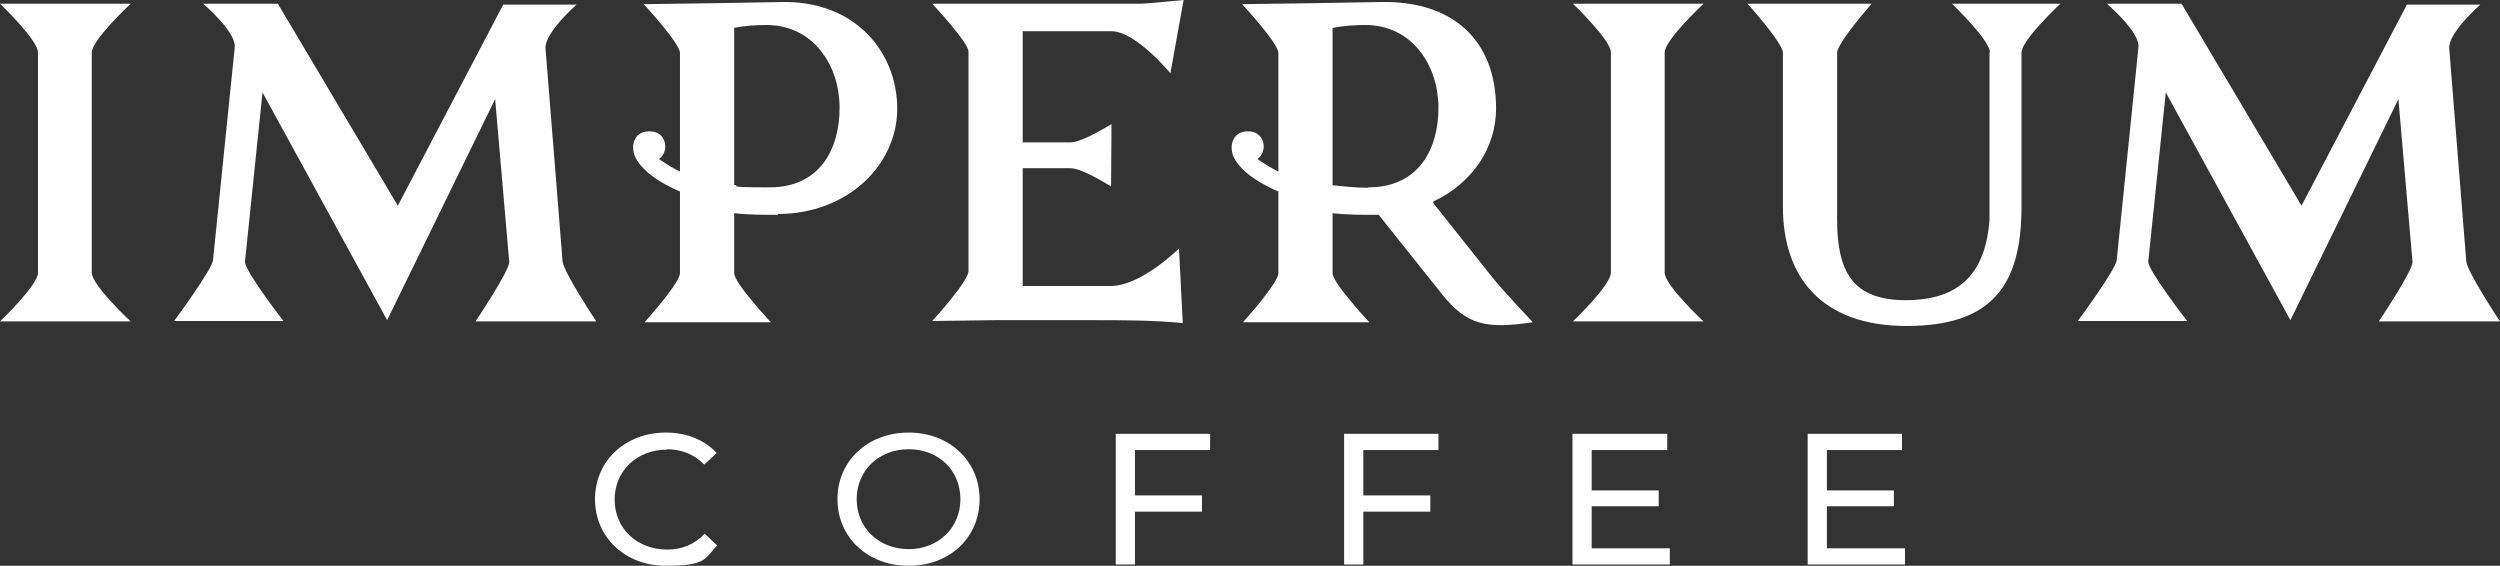 <svg xmlns="http://www.w3.org/2000/svg" width="190" height="43" viewBox="0 0 190 43" fill="none"><rect x="0" y="0" width="190" height="43" fill="#333333" stroke="none"/><path d="M45.318 24.427C45.318 24.427 42.821 20.662 42.756 19.87L41.458 3.67C41.393 2.468 43.826 0.348 43.826 0.348H38.246L30.234 15.631L21.118 0.285H15.441C15.441 0.285 17.939 2.405 17.842 3.575L16.188 19.776C16.123 20.472 13.235 24.395 13.235 24.395H21.54C21.54 24.395 18.523 20.503 18.62 19.87L19.951 7.024L29.423 24.332L37.63 7.531L38.701 19.902C38.733 20.567 36.138 24.427 36.138 24.427H45.318Z" fill="white"></path><path d="M190 24.427C190 24.427 187.502 20.662 187.437 19.87L186.14 3.67C186.075 2.468 188.508 0.348 188.508 0.348H182.928L174.915 15.631L165.8 0.285H160.123C160.123 0.285 162.621 2.405 162.523 3.575L160.869 19.776C160.804 20.472 157.917 24.395 157.917 24.395H166.222C166.222 24.395 163.205 20.503 163.27 19.87L164.6 7.024L174.072 24.332L182.279 7.531L183.35 19.902C183.382 20.567 180.787 24.427 180.787 24.427H190Z" fill="white"></path><path d="M89.631 18.858C89.631 18.858 86.744 21.737 84.408 21.737H77.726V12.783H81.359C82.267 12.783 84.441 14.175 84.441 14.175C84.441 13.258 84.473 10.726 84.473 9.429C84.473 9.429 82.267 10.821 81.359 10.821H77.726V2.373H84.473C86.322 2.373 88.95 5.569 88.95 5.569L89.956 0C89.956 0 87.069 0.285 86.679 0.285H70.849C70.849 0.285 73.606 3.227 73.606 3.923V20.598C73.606 21.389 70.849 24.395 70.849 24.395C71.724 24.395 74.968 24.332 75.617 24.332H82.916C85.382 24.332 87.588 24.332 89.891 24.553L89.599 18.826L89.631 18.858Z" fill="white"></path><path d="M129.467 0.285H119.541C119.541 0.285 122.428 3.038 122.428 3.987V20.725C122.428 21.674 119.541 24.427 119.541 24.427H129.467C129.467 24.427 126.515 21.674 126.515 20.725V3.987C126.515 3.038 129.467 0.285 129.467 0.285Z" fill="white"></path><path d="M9.927 0.285H0C0 0.285 2.887 3.038 2.887 3.987V20.725C2.887 21.674 0 24.427 0 24.427H9.927C9.927 24.427 6.975 21.674 6.975 20.725V3.987C6.975 3.038 9.927 0.285 9.927 0.285Z" fill="white"></path><path d="M151.202 3.987V16.675C150.91 20.851 148.834 22.813 144.844 22.813C140.854 22.813 139.621 20.725 139.621 16.675V4.018C139.621 3.259 142.249 0.285 142.249 0.285H132.809C132.809 0.285 135.501 3.259 135.501 4.018V15.726C135.501 21.073 138.453 24.775 144.909 24.775C151.364 24.775 153.635 21.706 153.635 15.726V3.987C153.635 3.038 156.587 0.285 156.587 0.285H148.347C148.347 0.285 151.234 3.038 151.234 3.987H151.202Z" fill="white"></path><path d="M59.105 16.263C64.393 16.263 68.189 12.561 68.189 8.258C68.189 3.955 64.977 -0.032 59.235 0.158C57.97 0.19 49.763 0.316 48.919 0.316C48.919 0.316 51.677 3.291 51.677 4.018V13.036C51.417 12.909 51.19 12.783 50.963 12.656C50.671 12.466 50.347 12.277 50.087 12.087C50.931 11.517 50.671 9.777 49.114 9.999C48.173 10.125 47.946 11.074 48.238 11.834C48.627 12.783 49.698 13.542 50.574 14.017C50.931 14.207 51.287 14.397 51.677 14.555V20.756C51.677 21.516 48.984 24.49 48.984 24.49H58.586C58.586 24.49 55.797 21.516 55.797 20.756V16.2C56.802 16.327 57.905 16.327 59.138 16.327L59.105 16.263ZM55.764 2.12C56.543 1.962 57.483 1.898 58.23 1.898C61.863 1.898 63.809 5.031 63.809 8.195C63.809 11.359 62.284 14.238 58.489 14.238C54.694 14.238 56.478 14.112 55.797 14.049V2.12H55.764Z" fill="white"></path><path d="M108.933 15.314C111.852 13.954 113.702 11.264 113.702 8.258C113.702 3.101 110.458 -0.032 104.716 0.158C103.451 0.19 95.243 0.316 94.4 0.316C94.4 0.316 97.157 3.291 97.157 4.018V13.036C96.898 12.909 96.671 12.783 96.444 12.656C96.152 12.466 95.827 12.277 95.568 12.087C96.411 11.517 96.152 9.777 94.594 9.999C93.686 10.125 93.427 11.074 93.719 11.834C94.108 12.783 95.178 13.542 96.054 14.017C96.411 14.207 96.768 14.397 97.157 14.555V20.756C97.157 21.516 94.465 24.49 94.465 24.49H104.067C104.067 24.49 101.277 21.516 101.277 20.756V16.2C102.283 16.327 103.386 16.327 104.618 16.327C105.851 16.327 104.748 16.327 104.781 16.327L109.549 22.307C111.496 24.775 113.02 24.996 116.491 24.49C116.491 24.49 114.156 22.022 113.312 20.946L108.933 15.441V15.314ZM103.97 14.27C102.964 14.27 101.958 14.143 101.277 14.08V2.12C102.056 1.962 102.996 1.898 103.743 1.898C107.376 1.898 109.322 5.031 109.322 8.195C109.322 11.359 107.798 14.238 104.002 14.238L103.97 14.27Z" fill="white"></path><path d="M50.671 34.141C51.774 34.141 52.747 34.52 53.526 35.311L54.466 34.425C53.526 33.413 52.163 32.875 50.606 32.875C47.524 32.875 45.221 35.026 45.221 37.938C45.221 40.848 47.524 43 50.606 43C53.688 43 53.558 42.462 54.499 41.45L53.558 40.564C52.78 41.386 51.806 41.766 50.703 41.766C48.4 41.766 46.713 40.152 46.713 37.969C46.713 35.786 48.4 34.172 50.703 34.172L50.671 34.141Z" fill="white"></path><path d="M69.064 32.875C65.95 32.875 63.647 35.026 63.647 37.938C63.647 40.848 65.95 43 69.064 43C72.179 43 74.449 40.848 74.449 37.938C74.449 35.026 72.146 32.875 69.064 32.875ZM69.064 41.734C66.794 41.734 65.107 40.121 65.107 37.938C65.107 35.754 66.794 34.141 69.064 34.141C71.335 34.141 72.99 35.754 72.99 37.938C72.99 40.121 71.303 41.734 69.064 41.734Z" fill="white"></path><path d="M84.798 42.905H86.257V38.887H91.35V37.653H86.257V34.204H91.967V32.97H84.798V42.905Z" fill="white"></path><path d="M102.153 42.905H103.613V38.887H108.706V37.653H103.613V34.204H109.322V32.97H102.153V42.905Z" fill="white"></path><path d="M120.968 38.475H126.061V37.273H120.968V34.204H126.71V32.97H119.508V42.905H126.905V41.671H120.968V38.475Z" fill="white"></path><path d="M138.842 38.475H143.935V37.273H138.842V34.204H144.552V32.97H137.383V42.905H144.779V41.671H138.842V38.475Z" fill="white"></path></svg>